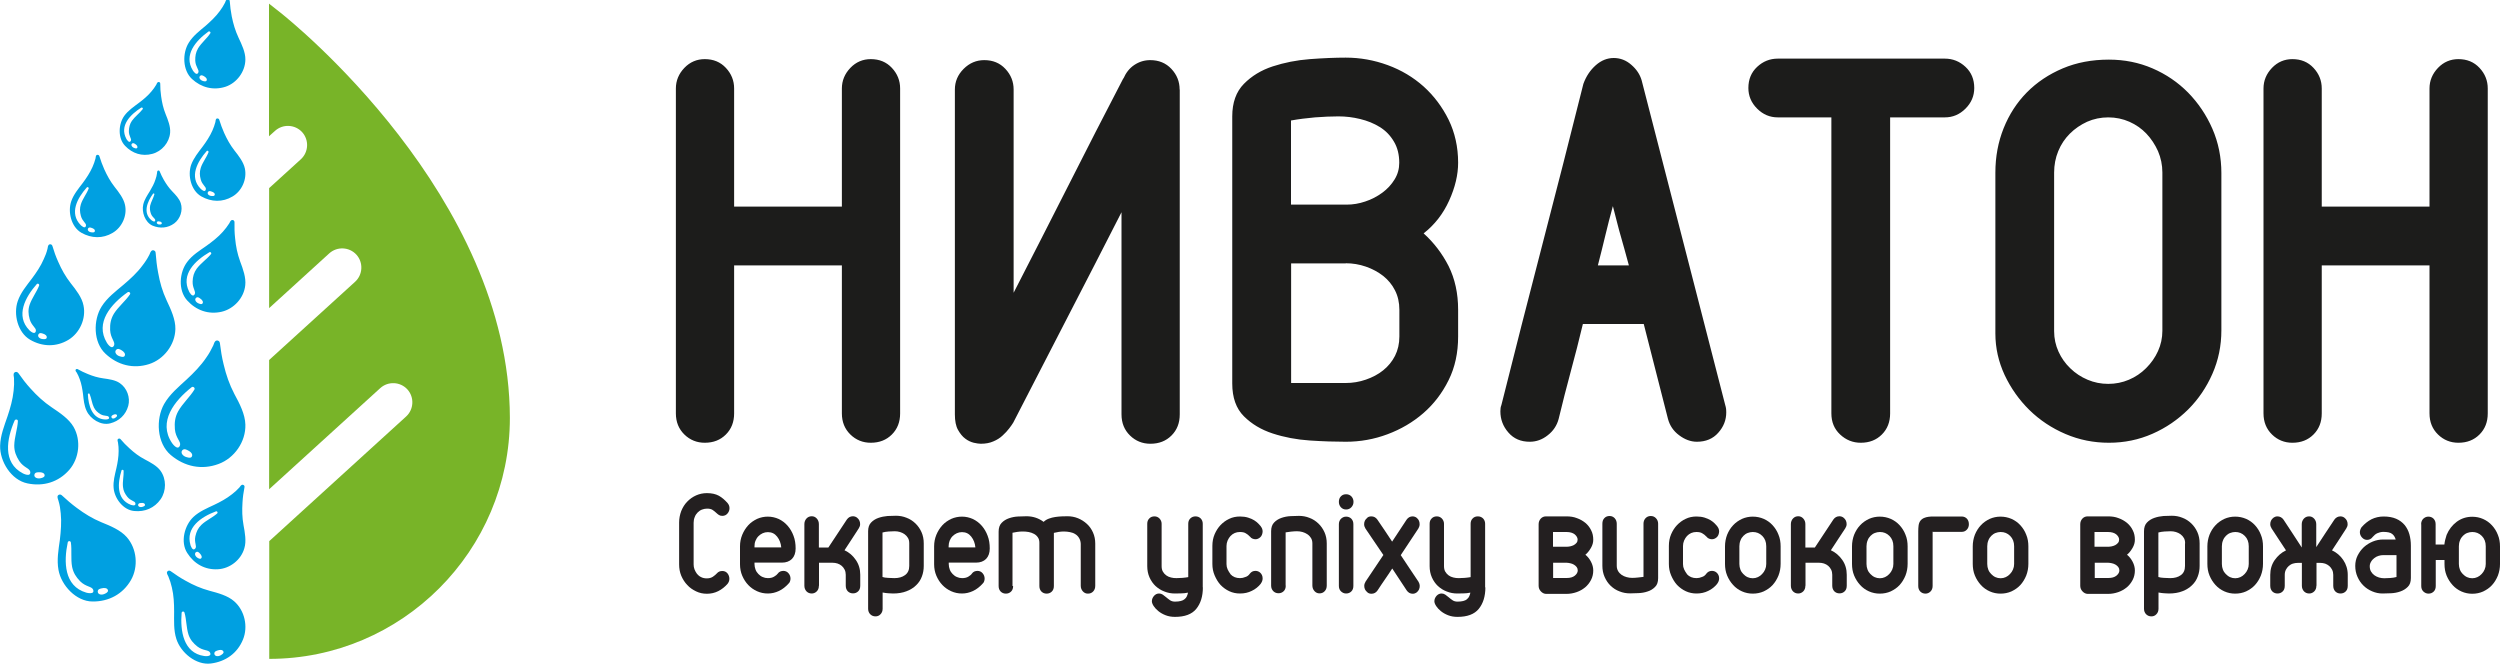 <?xml version="1.0" encoding="utf-8"?>
<!-- Generator: Adobe Illustrator 27.0.0, SVG Export Plug-In . SVG Version: 6.00 Build 0)  -->
<svg version="1.1" id="Layer_1" xmlns="http://www.w3.org/2000/svg" xmlns:xlink="http://www.w3.org/1999/xlink" x="0px" y="0px"
	 viewBox="0 0 200 53.15" style="enable-background:new 0 0 200 53.15;" xml:space="preserve">
<style type="text/css">
	.st0{fill:#00A0E1;}
	.st1{fill:#78B428;}
	.st2{fill:#1C1C1B;}
	.st3{fill:#231F20;}
</style>
<path class="st0" d="M19.63,4.77c0.01-0.59-0.29-1.21-0.55-1.76c-0.26-0.56-0.42-1.1-0.54-1.7c-0.08-0.4-0.13-0.81-0.16-1.22
	c0-0.09-0.09-0.16-0.18-0.15c-0.13,0.02-0.16,0.18-0.2,0.28c-0.12,0.24-0.26,0.45-0.42,0.67c-0.32,0.44-0.74,0.83-1.15,1.19
	c-0.48,0.4-1,0.8-1.33,1.34c-0.52,0.83-0.5,2.2,0.26,2.9c0.75,0.69,1.71,0.93,2.68,0.62C18.94,6.64,19.62,5.73,19.63,4.77
	L19.63,4.77z M15.99,6.09c0.11-0.13,0.25-0.04,0.35,0.02c0.11,0.06,0.27,0.21,0.18,0.35c-0.06,0.09-0.25,0.03-0.25,0.03
	C16.03,6.43,15.88,6.23,15.99,6.09L15.99,6.09z M16.82,2.67c-0.27,0.41-0.71,0.76-0.97,1.19c-0.19,0.32-0.24,0.63-0.23,1
	c0.03,0.51,0.33,0.72,0.25,0.93c-0.14,0.34-0.44-0.15-0.44-0.15c-0.77-1.24,0.24-2.39,1.25-3.12C16.77,2.47,16.89,2.58,16.82,2.67
	L16.82,2.67z M13.94,17.87c0.48-0.36,0.71-1.04,0.52-1.62c-0.11-0.35-0.42-0.67-0.68-0.94c-0.27-0.28-0.47-0.57-0.67-0.91
	c-0.13-0.22-0.24-0.46-0.34-0.7c-0.02-0.05-0.08-0.08-0.14-0.05c-0.07,0.04-0.06,0.14-0.07,0.21c-0.02,0.17-0.06,0.32-0.12,0.49
	c-0.1,0.33-0.28,0.65-0.45,0.94c-0.21,0.34-0.44,0.68-0.53,1.07c-0.14,0.6,0.14,1.42,0.74,1.69C12.8,18.3,13.42,18.25,13.94,17.87
	L13.94,17.87z M12.08,17.11c0.12,0.3,0.34,0.36,0.34,0.51c-0.02,0.23-0.3,0-0.3,0c-0.71-0.59-0.34-1.48,0.12-2.12
	c0.04-0.06,0.13-0.01,0.11,0.05c-0.08,0.3-0.27,0.6-0.34,0.91C11.97,16.7,12,16.89,12.08,17.11L12.08,17.11z M12.94,17.89
	c-0.02,0.07-0.14,0.07-0.14,0.07c-0.16,0.02-0.29-0.08-0.25-0.18c0.04-0.1,0.14-0.08,0.21-0.06C12.84,17.72,12.97,17.78,12.94,17.89
	L12.94,17.89z M13.61,10.61c0.04-0.48-0.17-1.01-0.36-1.48c-0.19-0.47-0.29-0.92-0.36-1.43c-0.05-0.33-0.07-0.67-0.07-1.01
	c0-0.08-0.06-0.14-0.14-0.13c-0.11,0.01-0.14,0.14-0.18,0.22c-0.11,0.19-0.24,0.36-0.38,0.53c-0.29,0.35-0.65,0.65-1.01,0.92
	c-0.41,0.31-0.86,0.61-1.17,1.04c-0.47,0.66-0.53,1.78,0.07,2.4c0.58,0.61,1.36,0.86,2.17,0.64C12.95,12.11,13.55,11.4,13.61,10.61
	L13.61,10.61z M10.55,11.5c0.1-0.1,0.21-0.02,0.29,0.04c0.09,0.05,0.21,0.19,0.13,0.3c-0.06,0.07-0.2,0.01-0.2,0.01
	C10.57,11.79,10.45,11.61,10.55,11.5L10.55,11.5z M11.41,8.74c-0.25,0.32-0.62,0.59-0.86,0.93c-0.17,0.25-0.23,0.51-0.24,0.81
	c-0.01,0.42,0.24,0.61,0.16,0.78c-0.13,0.27-0.36-0.15-0.36-0.15c-0.57-1.06,0.32-1.95,1.19-2.5C11.38,8.57,11.47,8.66,11.41,8.74
	L11.41,8.74z M10,16.39c-0.11-0.52-0.5-1.02-0.84-1.45c-0.34-0.44-0.59-0.89-0.82-1.4c-0.15-0.34-0.28-0.69-0.39-1.05
	c-0.02-0.08-0.11-0.12-0.19-0.1c-0.11,0.04-0.1,0.19-0.12,0.29c-0.06,0.23-0.14,0.45-0.24,0.68c-0.2,0.45-0.49,0.89-0.78,1.28
	C6.27,15.1,5.89,15.55,5.7,16.1c-0.29,0.84-0.01,2.05,0.81,2.52c0.81,0.46,1.71,0.48,2.5,0.01C9.76,18.19,10.19,17.25,10,16.39
	L10,16.39z M7.09,15.09c-0.16,0.42-0.48,0.81-0.62,1.25c-0.1,0.32-0.09,0.61,0,0.93c0.12,0.45,0.44,0.57,0.41,0.78
	c-0.06,0.33-0.42-0.04-0.42-0.04C5.52,17.06,6.19,15.84,6.94,15C7,14.92,7.13,15,7.09,15.09L7.09,15.09z M7.58,18.52
	c-0.04,0.1-0.21,0.07-0.21,0.07c-0.23,0-0.4-0.15-0.33-0.3c0.07-0.14,0.21-0.09,0.31-0.05C7.46,18.27,7.64,18.37,7.58,18.52
	L7.58,18.52z M5.66,22.66c-0.42-0.54-0.73-1.09-1-1.71c-0.19-0.41-0.34-0.84-0.47-1.28c-0.03-0.1-0.13-0.15-0.23-0.12
	C3.82,19.6,3.83,19.78,3.8,19.9c-0.07,0.29-0.17,0.56-0.3,0.83c-0.24,0.56-0.6,1.09-0.96,1.57c-0.42,0.56-0.89,1.11-1.12,1.79
	c-0.36,1.03-0.01,2.51,0.99,3.09c0.98,0.57,2.09,0.59,3.06,0.01c0.91-0.55,1.43-1.7,1.21-2.75C6.56,23.8,6.08,23.19,5.66,22.66
	L5.66,22.66z M3.13,22.85c-0.2,0.51-0.58,1-0.76,1.53c-0.13,0.39-0.11,0.74,0,1.14c0.15,0.55,0.54,0.7,0.5,0.95
	c-0.07,0.4-0.52-0.05-0.52-0.05c-1.14-1.16-0.32-2.66,0.59-3.69C3.02,22.64,3.17,22.73,3.13,22.85L3.13,22.85z M3.73,27.04
	c-0.04,0.12-0.26,0.09-0.26,0.09c-0.28,0-0.49-0.19-0.4-0.37c0.09-0.17,0.26-0.11,0.39-0.06C3.58,26.73,3.8,26.86,3.73,27.04
	L3.73,27.04z M1.16,29.8c-0.13,0.11-0.05,0.3-0.04,0.44c0.02,0.34,0.01,0.67-0.03,1.02c-0.07,0.69-0.27,1.4-0.49,2.05
	c-0.26,0.76-0.57,1.53-0.59,2.35c-0.03,1.25,0.88,2.74,2.18,3.01c1.28,0.27,2.49-0.1,3.35-1.08c0.8-0.92,0.96-2.36,0.35-3.43
	c-0.37-0.65-1.11-1.14-1.75-1.57c-0.65-0.44-1.18-0.93-1.7-1.51c-0.35-0.38-0.67-0.8-0.97-1.23C1.39,29.74,1.25,29.72,1.16,29.8
	L1.16,29.8z M2.75,37.99c0.04-0.22,0.25-0.21,0.4-0.21c0.16-0.01,0.44,0.05,0.42,0.27c-0.01,0.14-0.25,0.19-0.25,0.19
	C3.02,38.34,2.71,38.21,2.75,37.99L2.75,37.99z M1.43,33.69c-0.03,0.63-0.28,1.29-0.29,1.95c0,0.48,0.15,0.85,0.4,1.24
	c0.36,0.54,0.83,0.57,0.88,0.86c0.06,0.47-0.59,0.13-0.59,0.13c-1.65-0.86-1.29-2.78-0.66-4.23C1.24,33.51,1.44,33.55,1.43,33.69
	L1.43,33.69z M4.86,41.07c0.07,0.69,0.01,1.42-0.07,2.11c-0.11,0.79-0.26,1.61-0.11,2.42c0.22,1.23,1.41,2.52,2.73,2.52
	c1.3,0.01,2.42-0.59,3.07-1.72c0.6-1.06,0.48-2.5-0.34-3.43c-0.49-0.56-1.31-0.9-2.03-1.19c-0.72-0.3-1.34-0.68-1.97-1.15
	c-0.42-0.31-0.81-0.65-1.2-1.01c-0.08-0.08-0.22-0.08-0.3,0.01c-0.1,0.13,0.01,0.3,0.04,0.44C4.78,40.4,4.83,40.72,4.86,41.07
	L4.86,41.07z M7.82,47.34c-0.01-0.22,0.2-0.25,0.35-0.28c0.15-0.04,0.44-0.04,0.47,0.18c0.02,0.14-0.21,0.24-0.21,0.24
	C8.15,47.64,7.83,47.57,7.82,47.34L7.82,47.34z M5.42,43.39c0.03-0.14,0.23-0.13,0.25,0.01c0.09,0.62-0.02,1.32,0.1,1.96
	c0.1,0.47,0.31,0.8,0.64,1.14c0.46,0.46,0.93,0.4,1.04,0.67c0.16,0.44-0.55,0.24-0.55,0.24C5.12,46.89,5.09,44.94,5.42,43.39
	L5.42,43.39z M10.73,40.88c0.86,0.09,1.63-0.24,2.12-0.94c0.46-0.66,0.47-1.62-0.01-2.28c-0.29-0.4-0.81-0.67-1.26-0.91
	c-0.46-0.24-0.84-0.53-1.22-0.88c-0.26-0.23-0.5-0.48-0.72-0.74c-0.05-0.06-0.14-0.06-0.2-0.01c-0.08,0.08-0.01,0.2,0,0.29
	c0.04,0.22,0.05,0.44,0.05,0.67c0,0.46-0.08,0.94-0.18,1.38c-0.12,0.52-0.27,1.05-0.22,1.58C9.16,39.88,9.86,40.8,10.73,40.88
	L10.73,40.88z M11.05,40.4c0.01-0.15,0.15-0.16,0.25-0.16c0.1-0.02,0.29,0,0.3,0.15c0.01,0.09-0.15,0.14-0.15,0.14
	C11.25,40.61,11.05,40.55,11.05,40.4L11.05,40.4z M10.45,40.38c-1.15-0.45-1.04-1.74-0.73-2.74c0.03-0.09,0.16-0.07,0.17,0.02
	c0.02,0.41-0.1,0.87-0.05,1.3c0.03,0.31,0.16,0.55,0.35,0.79c0.27,0.33,0.59,0.32,0.64,0.5C10.9,40.56,10.45,40.38,10.45,40.38
	L10.45,40.38z M13.38,45.73c-0.08,0.13,0.04,0.27,0.09,0.39c0.12,0.29,0.21,0.57,0.28,0.88c0.15,0.62,0.18,1.29,0.18,1.92
	c0,0.73-0.05,1.49,0.18,2.2c0.35,1.09,1.57,2.11,2.76,1.96c1.18-0.15,2.12-0.82,2.57-1.92c0.42-1.03,0.14-2.32-0.71-3.06
	c-0.51-0.45-1.29-0.66-1.97-0.84c-0.69-0.19-1.29-0.45-1.91-0.8c-0.42-0.23-0.81-0.49-1.2-0.77C13.56,45.62,13.44,45.64,13.38,45.73
	L13.38,45.73z M17.15,52.32c-0.03-0.2,0.15-0.25,0.28-0.29c0.13-0.05,0.39-0.08,0.45,0.11c0.04,0.13-0.16,0.24-0.16,0.24
	C17.49,52.55,17.19,52.53,17.15,52.32L17.15,52.32z M14.53,49.03c0.01-0.13,0.19-0.15,0.23-0.02c0.16,0.55,0.14,1.2,0.32,1.76
	c0.14,0.41,0.38,0.69,0.71,0.95c0.47,0.36,0.89,0.25,1.01,0.48c0.19,0.38-0.47,0.28-0.47,0.28C14.67,52.24,14.41,50.47,14.53,49.03
	L14.53,49.03z M19.48,42c-0.11-0.61-0.12-1.18-0.08-1.8c0.02-0.41,0.08-0.82,0.16-1.23c0.02-0.09-0.04-0.18-0.14-0.19
	c-0.13-0.01-0.2,0.13-0.27,0.22c-0.18,0.2-0.37,0.37-0.59,0.54c-0.43,0.34-0.94,0.62-1.43,0.85c-0.57,0.27-1.18,0.52-1.65,0.96
	c-0.72,0.67-1.07,2.01-0.5,2.89c0.55,0.87,1.42,1.36,2.45,1.3c0.96-0.05,1.86-0.75,2.12-1.69C19.72,43.29,19.59,42.6,19.48,42
	L19.48,42z M15.67,44.18c0.14-0.1,0.25,0.02,0.33,0.11c0.09,0.09,0.21,0.28,0.08,0.39c-0.09,0.07-0.25-0.04-0.25-0.04
	C15.62,44.53,15.53,44.29,15.67,44.18L15.67,44.18z M17.37,41.08c-0.37,0.33-0.89,0.55-1.26,0.91c-0.27,0.26-0.4,0.55-0.48,0.91
	c-0.11,0.5,0.14,0.79,0,0.97c-0.23,0.29-0.39-0.26-0.39-0.26c-0.42-1.41,0.86-2.26,2.03-2.7C17.37,40.87,17.46,41,17.37,41.08
	L17.37,41.08z M9.57,30.64c-0.35-0.24-0.86-0.31-1.3-0.37c-0.44-0.06-0.84-0.18-1.25-0.35c-0.28-0.11-0.54-0.24-0.81-0.39
	c-0.06-0.03-0.13-0.01-0.16,0.05c-0.04,0.09,0.05,0.17,0.09,0.23c0.1,0.17,0.17,0.34,0.24,0.53c0.14,0.37,0.21,0.79,0.26,1.18
	c0.05,0.46,0.09,0.93,0.29,1.35c0.3,0.65,1.14,1.19,1.88,1c0.72-0.18,1.25-0.68,1.45-1.4C10.44,31.81,10.16,31.03,9.57,30.64
	L9.57,30.64z M8.43,33.56c-1.06-0.03-1.36-1.11-1.4-2.01c0-0.08,0.11-0.11,0.14-0.03c0.14,0.33,0.18,0.74,0.34,1.07
	c0.12,0.24,0.29,0.4,0.52,0.54c0.32,0.19,0.57,0.08,0.67,0.22C8.85,33.57,8.43,33.56,8.43,33.56L8.43,33.56z M9.36,33.22
	c0.03,0.08-0.08,0.16-0.08,0.16c-0.13,0.13-0.32,0.14-0.36,0.01c-0.04-0.12,0.07-0.17,0.15-0.21C9.15,33.14,9.31,33.1,9.36,33.22
	L9.36,33.22z M8.13,24.52c-0.68,1.08-0.68,2.86,0.31,3.78c0.97,0.91,2.22,1.23,3.48,0.83c1.19-0.38,2.08-1.55,2.11-2.8
	c0.02-0.76-0.36-1.58-0.7-2.3c-0.34-0.73-0.54-1.43-0.68-2.22c-0.1-0.52-0.16-1.05-0.2-1.59c0-0.12-0.11-0.21-0.23-0.2
	c-0.17,0.03-0.21,0.23-0.27,0.36c-0.16,0.31-0.34,0.59-0.56,0.87c-0.42,0.57-0.97,1.07-1.51,1.53C9.25,23.31,8.57,23.82,8.13,24.52
	L8.13,24.52z M9.28,28c0.15-0.17,0.32-0.05,0.46,0.03c0.14,0.08,0.35,0.28,0.22,0.46c-0.08,0.12-0.32,0.03-0.32,0.03
	C9.32,28.46,9.13,28.18,9.28,28L9.28,28z M10.21,23.38c0.12-0.08,0.27,0.06,0.18,0.18c-0.36,0.53-0.93,0.98-1.28,1.54
	c-0.25,0.42-0.32,0.82-0.3,1.3c0.03,0.66,0.42,0.94,0.32,1.22c-0.19,0.44-0.58-0.2-0.58-0.2C7.57,25.8,8.9,24.31,10.21,23.38
	L10.21,23.38z M19.63,33.97c-0.02-0.83-0.47-1.7-0.88-2.45c-0.4-0.77-0.66-1.52-0.86-2.37c-0.14-0.56-0.23-1.13-0.3-1.71
	c-0.01-0.13-0.13-0.22-0.26-0.2c-0.18,0.04-0.21,0.26-0.27,0.4c-0.16,0.34-0.34,0.66-0.56,0.97c-0.43,0.64-1,1.22-1.56,1.74
	c-0.65,0.6-1.36,1.18-1.81,1.97c-0.68,1.21-0.59,3.13,0.53,4.08c1.1,0.93,2.47,1.22,3.82,0.72C18.76,36.65,19.67,35.33,19.63,33.97
	L19.63,33.97z M14.57,36.04c0.15-0.19,0.35-0.07,0.5,0.01c0.16,0.08,0.4,0.28,0.27,0.49c-0.08,0.14-0.34,0.05-0.34,0.05
	C14.65,36.53,14.42,36.24,14.57,36.04L14.57,36.04z M15.55,31.17c-0.36,0.59-0.95,1.11-1.3,1.74c-0.25,0.46-0.3,0.9-0.26,1.42
	c0.06,0.72,0.51,1,0.41,1.3c-0.18,0.49-0.64-0.19-0.64-0.19c-1.15-1.71,0.21-3.39,1.58-4.47C15.46,30.89,15.63,31.04,15.55,31.17
	L15.55,31.17z M19.59,13.48c-0.11-0.52-0.5-1.02-0.84-1.45c-0.34-0.44-0.59-0.89-0.82-1.4c-0.15-0.34-0.28-0.69-0.39-1.05
	c-0.02-0.08-0.11-0.12-0.19-0.1c-0.11,0.04-0.1,0.19-0.12,0.29c-0.06,0.23-0.14,0.45-0.24,0.68c-0.2,0.45-0.49,0.89-0.78,1.28
	c-0.34,0.45-0.72,0.91-0.92,1.46c-0.29,0.84-0.01,2.05,0.81,2.52c0.81,0.46,1.71,0.48,2.5,0.01C19.35,15.28,19.77,14.34,19.59,13.48
	L19.59,13.48z M16.68,12.18c-0.16,0.42-0.48,0.81-0.62,1.25c-0.1,0.32-0.09,0.61,0,0.93c0.12,0.45,0.44,0.57,0.41,0.78
	c-0.06,0.33-0.42-0.04-0.42-0.04c-0.93-0.95-0.26-2.17,0.48-3.01C16.59,12.01,16.71,12.09,16.68,12.18L16.68,12.18z M17.17,15.61
	c-0.04,0.1-0.21,0.07-0.21,0.07c-0.23,0-0.4-0.15-0.33-0.3c0.07-0.14,0.21-0.09,0.31-0.05C17.05,15.36,17.23,15.46,17.17,15.61
	L17.17,15.61z M19.62,22.82c0.07-0.61-0.18-1.3-0.41-1.91c-0.22-0.61-0.34-1.19-0.4-1.84c-0.05-0.43-0.06-0.86-0.05-1.3
	c0-0.1-0.08-0.18-0.18-0.17c-0.14,0.01-0.18,0.17-0.24,0.27c-0.15,0.24-0.32,0.45-0.51,0.67c-0.38,0.43-0.86,0.8-1.32,1.13
	c-0.54,0.38-1.13,0.74-1.53,1.28c-0.63,0.82-0.75,2.26-0.01,3.08c0.72,0.8,1.71,1.15,2.76,0.91C18.71,24.71,19.52,23.83,19.62,22.82
	L19.62,22.82z M15.67,23.84c0.13-0.13,0.27-0.02,0.37,0.06c0.11,0.07,0.27,0.25,0.15,0.39c-0.07,0.09-0.26,0-0.26,0
	C15.68,24.21,15.54,23.98,15.67,23.84L15.67,23.84z M16.88,20.33c-0.33,0.4-0.82,0.73-1.14,1.16c-0.23,0.32-0.32,0.64-0.33,1.03
	c-0.02,0.54,0.28,0.79,0.17,1.01c-0.18,0.34-0.45-0.2-0.45-0.2c-0.69-1.38,0.49-2.49,1.62-3.15C16.84,20.12,16.95,20.24,16.88,20.33
	L16.88,20.33z"/>
<path class="st1" d="M22.47,1.04l-0.95-0.75V10.9l0.48-0.43c0.63-0.57,1.6-0.52,2.17,0.1c0.57,0.63,0.52,1.6-0.1,2.17l-2.54,2.31
	v9.6l4.81-4.38c0.63-0.57,1.6-0.52,2.17,0.1c0.57,0.63,0.52,1.6-0.1,2.17l-6.88,6.26v10.34l8.89-8.09c0.63-0.57,1.6-0.52,2.17,0.1
	c0.57,0.63,0.52,1.6-0.1,2.17l-10.95,9.97v9.42c10.61,0,19.25-8.65,19.25-19.28C40.76,15.68,23.21,1.63,22.47,1.04L22.47,1.04z"/>
<path class="st2" d="M54.07,33.07c0,0.69,0.23,1.25,0.68,1.69c0.45,0.44,1,0.66,1.63,0.66c0.69,0,1.25-0.22,1.69-0.66
	c0.44-0.44,0.66-1,0.66-1.69V21.23h8.62v11.84c0,0.69,0.23,1.25,0.68,1.69c0.45,0.44,1,0.66,1.63,0.66c0.69,0,1.25-0.22,1.69-0.66
	c0.44-0.44,0.66-1,0.66-1.69V7.08c0-0.63-0.22-1.18-0.66-1.65c-0.44-0.47-1-0.7-1.69-0.7c-0.63,0-1.18,0.23-1.63,0.7
	c-0.45,0.47-0.68,1.02-0.68,1.65v9.45h-8.62V7.08c0-0.63-0.22-1.18-0.66-1.65c-0.44-0.47-1-0.7-1.69-0.7c-0.63,0-1.18,0.23-1.63,0.7
	c-0.45,0.47-0.68,1.02-0.68,1.65V33.07L54.07,33.07z M94.37,7.16c0-0.63-0.22-1.18-0.66-1.65c-0.44-0.47-1.01-0.7-1.69-0.7
	c-0.47,0-0.89,0.13-1.28,0.39c-0.39,0.26-0.67,0.63-0.87,1.09V6.26c-1.49,2.86-2.95,5.71-4.39,8.56c-1.44,2.85-2.91,5.71-4.39,8.6
	V7.16c0-0.63-0.22-1.18-0.66-1.65c-0.44-0.47-1-0.7-1.69-0.7c-0.63,0-1.18,0.23-1.65,0.7c-0.47,0.47-0.7,1.02-0.7,1.65v25.99
	c0,0.52,0.08,0.94,0.25,1.24c0.17,0.3,0.36,0.54,0.58,0.7c0.22,0.17,0.45,0.27,0.68,0.33c0.23,0.05,0.42,0.08,0.56,0.08
	c0.38,0,0.72-0.06,1.01-0.19c0.29-0.12,0.54-0.28,0.74-0.47c0.21-0.19,0.38-0.38,0.52-0.56c0.14-0.18,0.25-0.34,0.33-0.47
	c1.49-2.89,2.94-5.7,4.35-8.44c1.42-2.74,2.85-5.53,4.31-8.39v16.17c0,0.69,0.23,1.25,0.68,1.69c0.45,0.44,1,0.66,1.63,0.66
	c0.69,0,1.25-0.22,1.69-0.66c0.44-0.44,0.66-1,0.66-1.69V7.16L94.37,7.16z M115.89,9.58c-0.51-1.03-1.18-1.92-2-2.66
	c-0.83-0.74-1.78-1.31-2.87-1.71c-1.09-0.4-2.21-0.6-3.36-0.6c-0.85,0-1.81,0.04-2.87,0.12c-1.06,0.08-2.05,0.28-2.97,0.58
	c-0.92,0.3-1.69,0.77-2.31,1.4c-0.62,0.63-0.93,1.5-0.93,2.6v21.37c0,1.13,0.31,2,0.93,2.62c0.62,0.62,1.39,1.08,2.31,1.38
	c0.92,0.3,1.91,0.49,2.97,0.56c1.06,0.07,2.01,0.1,2.87,0.1c1.16,0,2.27-0.2,3.34-0.6c1.07-0.4,2.03-0.96,2.87-1.69
	c0.84-0.73,1.51-1.61,2.02-2.64c0.51-1.03,0.76-2.19,0.76-3.49v-2.14c0-1.32-0.26-2.48-0.76-3.49c-0.51-1-1.18-1.88-2-2.62
	c0.88-0.69,1.56-1.56,2.04-2.62c0.48-1.06,0.72-2.07,0.72-3.03C116.65,11.76,116.39,10.61,115.89,9.58L115.89,9.58z M107.66,21.06
	c0.55,0,1.09,0.09,1.61,0.27c0.52,0.18,0.98,0.43,1.38,0.74c0.4,0.32,0.72,0.7,0.95,1.16c0.23,0.45,0.35,0.97,0.35,1.55v2.14
	c0,0.58-0.12,1.09-0.35,1.55c-0.23,0.45-0.55,0.84-0.95,1.16c-0.4,0.32-0.86,0.56-1.38,0.74c-0.52,0.18-1.06,0.27-1.61,0.27h-4.37
	v-9.57H107.66L107.66,21.06z M103.28,16.36V9.64c0.6-0.11,1.24-0.19,1.92-0.25c0.67-0.05,1.3-0.08,1.88-0.08
	c0.58,0,1.16,0.07,1.73,0.21c0.58,0.14,1.1,0.35,1.57,0.64c0.47,0.29,0.84,0.67,1.13,1.16c0.29,0.48,0.43,1.05,0.43,1.71
	c0,0.47-0.12,0.91-0.37,1.32s-0.58,0.77-0.99,1.07c-0.41,0.3-0.87,0.54-1.36,0.7c-0.5,0.17-0.99,0.25-1.49,0.25H103.28L103.28,16.36
	z M131.33,6.42c-0.14-0.47-0.41-0.88-0.83-1.24c-0.41-0.36-0.88-0.54-1.4-0.54s-1,0.19-1.44,0.58c-0.44,0.39-0.77,0.88-0.99,1.49
	c-1.07,4.29-2.17,8.57-3.28,12.85c-1.11,4.28-2.21,8.56-3.28,12.85c-0.06,0.14-0.08,0.3-0.08,0.5c0,0.63,0.21,1.2,0.64,1.69
	c0.43,0.5,1,0.74,1.71,0.74c0.52,0,1-0.17,1.44-0.52c0.44-0.34,0.73-0.78,0.87-1.3c0.3-1.26,0.63-2.53,0.97-3.8
	c0.34-1.26,0.67-2.53,0.97-3.8h4.87c0.33,1.29,0.65,2.56,0.97,3.8c0.32,1.24,0.64,2.5,0.97,3.8c0.14,0.52,0.43,0.96,0.89,1.3
	c0.45,0.34,0.93,0.52,1.42,0.52c0.71,0,1.29-0.24,1.71-0.72c0.43-0.48,0.64-1.02,0.64-1.63c0-0.14-0.01-0.25-0.02-0.33
	c-0.01-0.08-0.04-0.17-0.06-0.25L131.33,6.42L131.33,6.42z M127.83,21.23c0.22-0.85,0.42-1.66,0.6-2.41
	c0.18-0.76,0.38-1.53,0.6-2.33c0.14,0.52,0.26,0.98,0.35,1.36c0.1,0.39,0.19,0.74,0.29,1.07c0.1,0.33,0.19,0.67,0.29,1.03
	c0.1,0.36,0.21,0.78,0.35,1.28H127.83L127.83,21.23z M155.59,9.39c0.63,0,1.18-0.23,1.65-0.7c0.47-0.47,0.7-1.02,0.7-1.65
	c0-0.69-0.23-1.25-0.7-1.69c-0.47-0.44-1.02-0.66-1.65-0.66h-13.37c-0.63,0-1.18,0.22-1.65,0.66c-0.47,0.44-0.7,1-0.7,1.69
	c0,0.63,0.23,1.18,0.7,1.65c0.47,0.47,1.02,0.7,1.65,0.7h4.29v23.68c0,0.69,0.23,1.25,0.7,1.69c0.47,0.44,1.02,0.66,1.65,0.66
	c0.69,0,1.25-0.22,1.69-0.66c0.44-0.44,0.66-1,0.66-1.69V9.39H155.59L155.59,9.39z M159.63,26.68c0,1.16,0.25,2.26,0.74,3.32
	c0.5,1.06,1.16,1.99,1.98,2.8c0.83,0.81,1.79,1.45,2.89,1.92c1.1,0.47,2.25,0.7,3.47,0.7c1.24,0,2.4-0.24,3.49-0.72
	c1.09-0.48,2.03-1.13,2.85-1.94c0.81-0.81,1.46-1.76,1.94-2.85c0.48-1.09,0.72-2.25,0.72-3.49V13.85c0-1.26-0.24-2.45-0.72-3.55
	c-0.48-1.1-1.13-2.06-1.94-2.89c-0.81-0.82-1.76-1.47-2.85-1.94c-1.09-0.47-2.25-0.7-3.49-0.7c-1.35,0-2.58,0.23-3.69,0.7
	c-1.11,0.47-2.07,1.11-2.87,1.92c-0.8,0.81-1.42,1.77-1.86,2.87c-0.44,1.1-0.66,2.28-0.66,3.55V26.68L159.63,26.68z M164.33,13.8
	c0-0.6,0.11-1.18,0.33-1.71c0.22-0.54,0.53-1,0.93-1.4c0.4-0.4,0.86-0.71,1.38-0.95c0.52-0.23,1.09-0.35,1.69-0.35
	c0.6,0,1.17,0.12,1.69,0.35c0.52,0.23,0.98,0.55,1.36,0.95c0.38,0.4,0.69,0.87,0.93,1.4c0.23,0.54,0.35,1.11,0.35,1.71v12.66
	c0,0.58-0.12,1.12-0.35,1.63c-0.23,0.51-0.55,0.96-0.95,1.36c-0.4,0.4-0.86,0.71-1.38,0.93c-0.52,0.22-1.07,0.33-1.65,0.33
	s-1.13-0.11-1.65-0.33c-0.52-0.22-0.98-0.52-1.38-0.91c-0.4-0.38-0.72-0.83-0.95-1.34c-0.23-0.51-0.35-1.05-0.35-1.63V13.8
	L164.33,13.8z M181.08,33.07c0,0.69,0.23,1.25,0.68,1.69c0.45,0.44,1,0.66,1.63,0.66c0.69,0,1.25-0.22,1.69-0.66
	c0.44-0.44,0.66-1,0.66-1.69V21.23h8.62v11.84c0,0.69,0.23,1.25,0.68,1.69c0.45,0.44,1,0.66,1.63,0.66c0.69,0,1.25-0.22,1.69-0.66
	c0.44-0.44,0.66-1,0.66-1.69V7.08c0-0.63-0.22-1.18-0.66-1.65c-0.44-0.47-1-0.7-1.69-0.7c-0.63,0-1.18,0.23-1.63,0.7
	c-0.45,0.47-0.68,1.02-0.68,1.65v9.45h-8.62V7.08c0-0.63-0.22-1.18-0.66-1.65c-0.44-0.47-1-0.7-1.69-0.7c-0.63,0-1.18,0.23-1.63,0.7
	c-0.45,0.47-0.68,1.02-0.68,1.65V33.07L181.08,33.07z"/>
<g>
	<g>
		<path class="st3" d="M57.35,45.87c0.11-0.13,0.25-0.19,0.43-0.19c0.18,0,0.31,0.06,0.42,0.19c0.1,0.13,0.15,0.27,0.15,0.44
			c0,0.14-0.05,0.27-0.14,0.39c-0.22,0.25-0.47,0.45-0.75,0.59c-0.28,0.14-0.58,0.21-0.91,0.21c-0.31,0-0.59-0.06-0.86-0.19
			s-0.51-0.29-0.71-0.51c-0.2-0.21-0.36-0.46-0.48-0.74c-0.12-0.29-0.17-0.59-0.17-0.91V41.8c0-0.32,0.06-0.63,0.17-0.92
			c0.12-0.29,0.27-0.54,0.48-0.75c0.2-0.21,0.44-0.38,0.71-0.5c0.27-0.12,0.56-0.18,0.86-0.18c0.39,0,0.7,0.07,0.96,0.21
			c0.25,0.14,0.48,0.34,0.7,0.59c0.1,0.12,0.15,0.26,0.15,0.4c0,0.16-0.05,0.3-0.16,0.43c-0.11,0.13-0.25,0.19-0.42,0.19
			c-0.12,0-0.21-0.03-0.28-0.08c-0.07-0.05-0.15-0.11-0.22-0.18c-0.08-0.08-0.18-0.15-0.28-0.22c-0.11-0.07-0.25-0.1-0.44-0.1
			c-0.14,0-0.28,0.03-0.41,0.08c-0.13,0.05-0.24,0.13-0.34,0.23c-0.1,0.1-0.18,0.22-0.23,0.36c-0.06,0.14-0.09,0.29-0.09,0.46v3.34
			c0,0.13,0.02,0.26,0.07,0.39c0.05,0.13,0.12,0.25,0.2,0.36c0.09,0.11,0.2,0.2,0.33,0.26c0.13,0.07,0.29,0.1,0.46,0.1
			c0.18,0,0.34-0.04,0.48-0.13C57.17,46.04,57.27,45.96,57.35,45.87z"/>
		<path class="st3" d="M62.22,45.89c0.05-0.08,0.12-0.13,0.2-0.17c0.08-0.03,0.16-0.05,0.24-0.05c0.17,0,0.31,0.06,0.42,0.19
			c0.11,0.13,0.16,0.27,0.16,0.43c0,0.06-0.01,0.12-0.03,0.19c-0.02,0.07-0.05,0.14-0.11,0.19c-0.24,0.27-0.51,0.48-0.79,0.61
			c-0.28,0.13-0.57,0.2-0.88,0.2c-0.31,0-0.59-0.06-0.86-0.18c-0.27-0.12-0.51-0.29-0.71-0.5c-0.2-0.21-0.36-0.46-0.48-0.74
			c-0.12-0.28-0.18-0.59-0.18-0.92V43.7c0-0.32,0.06-0.63,0.18-0.92c0.12-0.29,0.28-0.54,0.48-0.76c0.2-0.22,0.44-0.38,0.71-0.51
			c0.27-0.12,0.56-0.18,0.86-0.18c0.31,0,0.6,0.07,0.87,0.19c0.27,0.13,0.51,0.31,0.71,0.54c0.2,0.23,0.36,0.5,0.47,0.8
			c0.12,0.31,0.17,0.65,0.17,1.02c0,0.35-0.1,0.63-0.29,0.83c-0.2,0.2-0.47,0.3-0.81,0.3h-2.19v0.12c0,0.15,0.03,0.3,0.08,0.43
			c0.05,0.14,0.13,0.26,0.23,0.36c0.1,0.1,0.21,0.19,0.34,0.24c0.13,0.06,0.27,0.09,0.42,0.09c0.2,0,0.37-0.04,0.5-0.12
			C62.07,46.05,62.16,45.97,62.22,45.89z M60.37,43.79h2.13c-0.03-0.33-0.14-0.62-0.33-0.86c-0.19-0.24-0.43-0.36-0.74-0.36
			c-0.15,0-0.29,0.03-0.42,0.09c-0.13,0.06-0.24,0.14-0.34,0.24c-0.1,0.1-0.17,0.22-0.23,0.36s-0.08,0.28-0.08,0.44V43.79z"/>
		<path class="st3" d="M65.51,46.86c0,0.19-0.06,0.34-0.17,0.45c-0.11,0.11-0.25,0.17-0.4,0.17c-0.17,0-0.31-0.06-0.42-0.17
			c-0.11-0.12-0.17-0.27-0.17-0.45v-4.93c0-0.18,0.06-0.33,0.17-0.45c0.11-0.12,0.25-0.18,0.42-0.18c0.16,0,0.29,0.06,0.4,0.18
			c0.11,0.12,0.17,0.27,0.17,0.45v1.87h0.76c0.24-0.37,0.49-0.75,0.74-1.12c0.25-0.37,0.49-0.74,0.74-1.12
			c0.12-0.17,0.28-0.26,0.49-0.26c0.05,0,0.11,0.01,0.17,0.03c0.06,0.02,0.11,0.05,0.16,0.09c0.16,0.13,0.24,0.3,0.24,0.51
			c0,0.12-0.04,0.23-0.11,0.34c-0.2,0.31-0.39,0.6-0.57,0.88c-0.18,0.27-0.37,0.57-0.57,0.87c0.37,0.17,0.67,0.43,0.9,0.77
			c0.24,0.34,0.36,0.74,0.36,1.19v0.87c0,0.19-0.05,0.34-0.16,0.45c-0.11,0.11-0.25,0.17-0.42,0.17c-0.17,0-0.31-0.06-0.42-0.17
			c-0.11-0.12-0.16-0.27-0.16-0.45v-0.87c0-0.15-0.03-0.29-0.09-0.41c-0.06-0.12-0.14-0.22-0.23-0.3c-0.1-0.08-0.21-0.15-0.34-0.19
			c-0.13-0.04-0.26-0.06-0.39-0.06h-1.09V46.86z"/>
		<path class="st3" d="M73.9,45.28c0,0.29-0.05,0.58-0.15,0.84c-0.1,0.27-0.25,0.5-0.46,0.7c-0.2,0.2-0.46,0.36-0.77,0.48
			c-0.31,0.12-0.67,0.18-1.08,0.18c-0.12,0-0.25-0.01-0.39-0.02c-0.14-0.01-0.29-0.03-0.44-0.06v1.3c0,0.18-0.06,0.33-0.17,0.44
			c-0.11,0.12-0.25,0.17-0.4,0.17c-0.17,0-0.31-0.06-0.42-0.17c-0.11-0.11-0.17-0.26-0.17-0.44v-6.2c0-0.3,0.08-0.54,0.24-0.7
			c0.16-0.17,0.36-0.29,0.59-0.37c0.23-0.08,0.48-0.13,0.73-0.15c0.25-0.01,0.48-0.02,0.67-0.02c0.29,0,0.57,0.05,0.84,0.16
			c0.27,0.1,0.5,0.25,0.71,0.45c0.2,0.19,0.37,0.43,0.49,0.7c0.12,0.27,0.18,0.57,0.18,0.9V45.28z M72.74,43.47
			c0-0.17-0.03-0.31-0.1-0.43c-0.07-0.12-0.16-0.22-0.27-0.3c-0.11-0.08-0.24-0.14-0.37-0.18c-0.14-0.04-0.27-0.06-0.42-0.06
			c-0.15,0-0.31,0.01-0.49,0.02c-0.18,0.01-0.34,0.04-0.49,0.08v3.56c0.11,0.04,0.26,0.06,0.45,0.07c0.19,0.01,0.36,0.02,0.5,0.02
			c0.35,0,0.63-0.08,0.85-0.24c0.22-0.16,0.34-0.4,0.34-0.73V43.47z"/>
		<path class="st3" d="M77.75,45.89c0.05-0.08,0.12-0.13,0.2-0.17c0.08-0.03,0.16-0.05,0.24-0.05c0.17,0,0.31,0.06,0.42,0.19
			c0.11,0.13,0.16,0.27,0.16,0.43c0,0.06-0.01,0.12-0.03,0.19c-0.02,0.07-0.05,0.14-0.11,0.19c-0.24,0.27-0.51,0.48-0.79,0.61
			c-0.28,0.13-0.57,0.2-0.88,0.2c-0.31,0-0.59-0.06-0.86-0.18c-0.27-0.12-0.51-0.29-0.71-0.5c-0.2-0.21-0.36-0.46-0.48-0.74
			c-0.12-0.28-0.18-0.59-0.18-0.92V43.7c0-0.32,0.06-0.63,0.18-0.92c0.12-0.29,0.28-0.54,0.48-0.76c0.2-0.22,0.44-0.38,0.71-0.51
			c0.27-0.12,0.56-0.18,0.86-0.18c0.31,0,0.6,0.07,0.87,0.19c0.27,0.13,0.51,0.31,0.71,0.54c0.2,0.23,0.36,0.5,0.47,0.8
			c0.12,0.31,0.17,0.65,0.17,1.02c0,0.35-0.1,0.63-0.29,0.83c-0.2,0.2-0.47,0.3-0.81,0.3H75.9v0.12c0,0.15,0.03,0.3,0.08,0.43
			c0.05,0.14,0.13,0.26,0.23,0.36c0.1,0.1,0.21,0.19,0.34,0.24c0.13,0.06,0.27,0.09,0.42,0.09c0.2,0,0.37-0.04,0.5-0.12
			C77.6,46.05,77.7,45.97,77.75,45.89z M75.9,43.79h2.13c-0.03-0.33-0.14-0.62-0.33-0.86s-0.43-0.36-0.74-0.36
			c-0.15,0-0.29,0.03-0.42,0.09c-0.13,0.06-0.24,0.14-0.34,0.24c-0.1,0.1-0.17,0.22-0.23,0.36c-0.05,0.14-0.08,0.28-0.08,0.44V43.79
			z"/>
		<path class="st3" d="M81.05,46.88c0,0.18-0.05,0.33-0.16,0.44c-0.11,0.11-0.25,0.17-0.42,0.17c-0.17,0-0.31-0.06-0.42-0.17
			c-0.11-0.12-0.16-0.26-0.16-0.44v-4.35c0-0.3,0.08-0.54,0.24-0.7c0.16-0.17,0.36-0.29,0.59-0.37c0.23-0.08,0.48-0.13,0.73-0.14
			c0.25-0.01,0.48-0.02,0.67-0.02c0.51,0,0.97,0.15,1.37,0.45c0.12-0.12,0.26-0.2,0.42-0.26c0.17-0.06,0.34-0.11,0.51-0.13
			c0.18-0.03,0.35-0.04,0.52-0.05c0.17,0,0.32-0.01,0.46-0.01c0.29,0,0.57,0.05,0.84,0.16c0.27,0.11,0.5,0.26,0.71,0.45
			c0.21,0.19,0.37,0.42,0.49,0.69c0.12,0.27,0.18,0.56,0.18,0.89v3.37c0,0.18-0.05,0.33-0.16,0.45c-0.11,0.12-0.25,0.18-0.43,0.18
			c-0.16,0-0.29-0.06-0.4-0.18c-0.11-0.12-0.17-0.27-0.17-0.45V43.5c-0.01-0.19-0.06-0.34-0.14-0.47c-0.08-0.13-0.18-0.23-0.3-0.3
			c-0.12-0.08-0.26-0.13-0.42-0.16c-0.16-0.03-0.31-0.05-0.48-0.05c-0.14,0-0.27,0.01-0.41,0.03c-0.14,0.02-0.27,0.05-0.4,0.08v4.25
			c0,0.18-0.05,0.33-0.16,0.44c-0.11,0.11-0.25,0.17-0.42,0.17c-0.17,0-0.31-0.06-0.42-0.17c-0.11-0.12-0.16-0.26-0.16-0.44v-3.46
			c0-0.17-0.04-0.32-0.12-0.43c-0.08-0.12-0.18-0.21-0.31-0.28c-0.13-0.07-0.27-0.12-0.43-0.15c-0.16-0.03-0.32-0.04-0.48-0.04
			c-0.14,0-0.28,0.01-0.42,0.03c-0.14,0.02-0.26,0.04-0.39,0.07V46.88z"/>
		<path class="st3" d="M96.23,46.99c0,0.72-0.18,1.29-0.53,1.72c-0.35,0.43-0.92,0.64-1.7,0.64c-0.27,0-0.52-0.04-0.75-0.13
			c-0.23-0.09-0.42-0.2-0.58-0.33c-0.16-0.13-0.29-0.27-0.38-0.41c-0.09-0.14-0.14-0.27-0.14-0.38c0-0.16,0.06-0.3,0.17-0.43
			c0.12-0.13,0.25-0.19,0.41-0.19c0.1,0,0.2,0.03,0.29,0.09c0.09,0.06,0.18,0.13,0.26,0.2c0.09,0.08,0.2,0.16,0.31,0.24
			s0.25,0.12,0.41,0.12c0.18,0,0.34-0.02,0.46-0.05c0.13-0.03,0.23-0.08,0.31-0.15c0.08-0.06,0.14-0.14,0.18-0.23
			c0.04-0.09,0.07-0.18,0.09-0.29c-0.19,0.04-0.37,0.06-0.55,0.06c-0.18,0-0.34,0.01-0.49,0.01c-0.3,0-0.58-0.05-0.85-0.16
			c-0.27-0.1-0.5-0.25-0.71-0.44c-0.2-0.19-0.36-0.42-0.48-0.69c-0.12-0.27-0.18-0.57-0.18-0.9V41.9c0-0.17,0.05-0.31,0.16-0.42
			c0.11-0.12,0.25-0.17,0.42-0.17c0.16,0,0.29,0.06,0.4,0.17c0.11,0.12,0.17,0.26,0.17,0.42v3.39c0,0.17,0.03,0.32,0.1,0.44
			c0.07,0.12,0.16,0.22,0.27,0.3c0.11,0.08,0.24,0.14,0.38,0.17c0.14,0.04,0.29,0.05,0.44,0.05c0.14,0,0.3-0.01,0.47-0.02
			c0.17-0.01,0.33-0.04,0.47-0.06V41.9c0-0.17,0.05-0.31,0.16-0.42s0.25-0.17,0.42-0.17c0.17,0,0.31,0.06,0.42,0.17
			c0.11,0.12,0.16,0.26,0.16,0.42V46.99z"/>
		<path class="st3" d="M99.99,45.89c0.11-0.14,0.25-0.22,0.44-0.22c0.14,0,0.26,0.04,0.37,0.13c0.14,0.12,0.21,0.28,0.21,0.47
			c0,0.15-0.05,0.29-0.15,0.42h0.01c-0.2,0.25-0.45,0.45-0.73,0.58c-0.28,0.14-0.59,0.21-0.94,0.21c-0.31,0-0.59-0.06-0.85-0.18
			c-0.26-0.12-0.5-0.29-0.71-0.51c-0.2-0.22-0.35-0.48-0.47-0.76c-0.12-0.28-0.18-0.58-0.18-0.91v-1.45c0-0.34,0.06-0.65,0.18-0.93
			c0.12-0.28,0.28-0.53,0.47-0.73c0.2-0.21,0.43-0.38,0.69-0.5c0.26-0.13,0.56-0.19,0.87-0.19c0.24,0,0.46,0.03,0.65,0.09
			c0.19,0.06,0.35,0.13,0.48,0.21c0.13,0.08,0.24,0.17,0.33,0.26c0.09,0.09,0.16,0.17,0.21,0.23h-0.01c0.1,0.12,0.15,0.26,0.15,0.41
			c0,0.08-0.02,0.16-0.05,0.25c-0.03,0.09-0.08,0.16-0.15,0.22c-0.12,0.1-0.24,0.15-0.38,0.15c-0.07,0-0.15-0.02-0.23-0.05
			c-0.08-0.03-0.14-0.08-0.2-0.16c-0.01-0.01-0.02-0.01-0.03-0.02c-0.01-0.01-0.02-0.02-0.03-0.03c-0.06-0.07-0.15-0.14-0.27-0.21
			c-0.12-0.08-0.28-0.11-0.48-0.11c-0.3,0-0.55,0.11-0.75,0.32c-0.09,0.1-0.17,0.22-0.23,0.36c-0.06,0.14-0.09,0.29-0.09,0.44v1.45
			c0,0.15,0.03,0.29,0.09,0.42c0.06,0.13,0.14,0.26,0.23,0.38h-0.01c0.2,0.22,0.46,0.32,0.77,0.32c0.15,0,0.29-0.03,0.43-0.09
			C99.78,46.12,99.9,46.02,99.99,45.89z"/>
		<path class="st3" d="M102.86,46.85c0,0.18-0.05,0.33-0.16,0.44c-0.11,0.11-0.25,0.17-0.42,0.17c-0.17,0-0.31-0.06-0.42-0.17
			c-0.11-0.12-0.17-0.26-0.17-0.44V42.5c0-0.3,0.08-0.54,0.24-0.7c0.16-0.17,0.36-0.29,0.59-0.37c0.23-0.08,0.48-0.13,0.74-0.14
			c0.26-0.01,0.48-0.02,0.66-0.02c0.29,0,0.57,0.05,0.84,0.16c0.27,0.1,0.5,0.25,0.71,0.45c0.2,0.19,0.37,0.43,0.49,0.7
			c0.12,0.27,0.18,0.57,0.18,0.89v3.37c0,0.18-0.05,0.33-0.16,0.45c-0.11,0.12-0.25,0.18-0.42,0.18c-0.16,0-0.29-0.06-0.4-0.18
			c-0.11-0.12-0.17-0.27-0.17-0.45v-3.37c0-0.17-0.04-0.31-0.11-0.43c-0.08-0.12-0.17-0.22-0.29-0.3c-0.12-0.08-0.25-0.14-0.39-0.18
			c-0.15-0.04-0.29-0.06-0.44-0.06c-0.14,0-0.3,0.01-0.48,0.03c-0.18,0.02-0.32,0.04-0.43,0.06V46.85z"/>
		<path class="st3" d="M107.69,40.76c-0.17,0-0.31-0.06-0.42-0.18c-0.11-0.12-0.16-0.27-0.16-0.43c0-0.18,0.05-0.33,0.16-0.44
			c0.11-0.12,0.25-0.17,0.42-0.17c0.17,0,0.31,0.06,0.42,0.17c0.11,0.12,0.17,0.26,0.17,0.44c0,0.17-0.06,0.31-0.17,0.43
			C108,40.7,107.85,40.76,107.69,40.76z M107.11,41.94c0-0.18,0.06-0.33,0.17-0.44c0.12-0.11,0.25-0.17,0.41-0.17
			c0.17,0,0.31,0.06,0.42,0.17c0.11,0.12,0.16,0.26,0.16,0.44v4.93c0,0.18-0.05,0.33-0.16,0.44c-0.11,0.11-0.25,0.17-0.42,0.17
			c-0.16,0-0.29-0.06-0.41-0.17c-0.12-0.12-0.17-0.26-0.17-0.44V41.94z"/>
		<path class="st3" d="M109.24,42.29c-0.03-0.05-0.06-0.11-0.08-0.17c-0.02-0.06-0.03-0.12-0.03-0.18c0-0.21,0.08-0.38,0.25-0.51
			h-0.01c0.08-0.08,0.19-0.12,0.34-0.12c0.2,0,0.36,0.09,0.48,0.26c0.2,0.3,0.4,0.59,0.59,0.87c0.19,0.28,0.39,0.58,0.59,0.89
			c0.2-0.29,0.39-0.58,0.58-0.88c0.19-0.3,0.39-0.59,0.58-0.88c0.12-0.17,0.28-0.26,0.48-0.26c0.05,0,0.11,0.01,0.17,0.03
			c0.06,0.02,0.12,0.05,0.16,0.09c0.16,0.13,0.23,0.3,0.23,0.51c0,0.11-0.03,0.22-0.1,0.34l-1.41,2.13
			c0.23,0.35,0.47,0.71,0.71,1.07c0.24,0.36,0.48,0.71,0.71,1.06c0.07,0.12,0.1,0.23,0.1,0.33c0,0.21-0.08,0.38-0.23,0.51
			c-0.05,0.04-0.1,0.06-0.16,0.09c-0.06,0.02-0.12,0.03-0.17,0.03c-0.2,0-0.36-0.09-0.48-0.26c-0.2-0.31-0.4-0.6-0.58-0.88
			c-0.19-0.28-0.38-0.57-0.58-0.88c-0.2,0.3-0.39,0.6-0.59,0.88c-0.2,0.28-0.39,0.58-0.59,0.88c-0.12,0.17-0.28,0.26-0.48,0.26
			c-0.14,0-0.25-0.04-0.34-0.12h0.01c-0.17-0.13-0.25-0.3-0.25-0.51c0-0.06,0.01-0.12,0.03-0.18c0.02-0.06,0.05-0.12,0.08-0.17
			c0.24-0.35,0.47-0.71,0.71-1.06c0.23-0.35,0.47-0.71,0.71-1.06L109.24,42.29z"/>
		<path class="st3" d="M118.83,46.99c0,0.72-0.18,1.29-0.53,1.72c-0.35,0.43-0.92,0.64-1.7,0.64c-0.27,0-0.52-0.04-0.75-0.13
			c-0.23-0.09-0.42-0.2-0.58-0.33c-0.16-0.13-0.29-0.27-0.38-0.41c-0.09-0.14-0.14-0.27-0.14-0.38c0-0.16,0.06-0.3,0.17-0.43
			c0.12-0.13,0.25-0.19,0.41-0.19c0.1,0,0.2,0.03,0.29,0.09c0.09,0.06,0.18,0.13,0.26,0.2c0.09,0.08,0.2,0.16,0.31,0.24
			c0.11,0.08,0.25,0.12,0.41,0.12c0.18,0,0.34-0.02,0.46-0.05c0.12-0.03,0.23-0.08,0.3-0.15c0.08-0.06,0.14-0.14,0.18-0.23
			c0.04-0.09,0.07-0.18,0.09-0.29c-0.19,0.04-0.37,0.06-0.55,0.06c-0.18,0-0.34,0.01-0.49,0.01c-0.3,0-0.58-0.05-0.85-0.16
			c-0.27-0.1-0.5-0.25-0.71-0.44c-0.2-0.19-0.36-0.42-0.48-0.69c-0.12-0.27-0.18-0.57-0.18-0.9V41.9c0-0.17,0.05-0.31,0.16-0.42
			c0.11-0.12,0.25-0.17,0.42-0.17c0.16,0,0.29,0.06,0.4,0.17c0.11,0.12,0.17,0.26,0.17,0.42v3.39c0,0.17,0.03,0.32,0.1,0.44
			c0.07,0.12,0.16,0.22,0.27,0.3c0.11,0.08,0.24,0.14,0.38,0.17c0.14,0.04,0.29,0.05,0.44,0.05c0.14,0,0.3-0.01,0.47-0.02
			c0.17-0.01,0.33-0.04,0.47-0.06V41.9c0-0.17,0.05-0.31,0.16-0.42c0.11-0.12,0.25-0.17,0.42-0.17c0.17,0,0.31,0.06,0.42,0.17
			c0.11,0.12,0.16,0.26,0.16,0.42V46.99z"/>
		<path class="st3" d="M123.09,41.94c0-0.18,0.06-0.33,0.17-0.45c0.11-0.12,0.25-0.18,0.42-0.18h1.65c0.29,0,0.57,0.04,0.82,0.14
			c0.26,0.09,0.48,0.22,0.68,0.38c0.19,0.16,0.35,0.36,0.46,0.59c0.12,0.23,0.17,0.48,0.17,0.76c0,0.22-0.06,0.44-0.19,0.66
			c-0.13,0.22-0.27,0.4-0.44,0.54c0.18,0.14,0.33,0.33,0.45,0.56c0.12,0.23,0.18,0.46,0.18,0.7c0,0.27-0.06,0.53-0.18,0.76
			c-0.12,0.23-0.28,0.43-0.47,0.59c-0.2,0.16-0.42,0.29-0.68,0.38c-0.26,0.09-0.53,0.14-0.8,0.14h-1.66
			c-0.16-0.01-0.29-0.08-0.41-0.21c-0.12-0.13-0.17-0.28-0.17-0.44V41.94z M125.33,43.74c0.08,0,0.17-0.01,0.28-0.03
			c0.11-0.02,0.2-0.06,0.29-0.1c0.09-0.05,0.16-0.11,0.22-0.18c0.06-0.07,0.09-0.16,0.09-0.26c0-0.15-0.08-0.29-0.23-0.42
			c-0.15-0.12-0.37-0.19-0.66-0.19h-1.08v1.18H125.33z M124.25,45.02v1.22h1.08c0.28,0,0.5-0.06,0.66-0.19
			c0.15-0.13,0.23-0.26,0.23-0.42c0-0.1-0.03-0.19-0.09-0.27c-0.06-0.08-0.14-0.14-0.22-0.19c-0.09-0.05-0.18-0.09-0.29-0.11
			c-0.1-0.02-0.2-0.04-0.28-0.04H124.25z"/>
		<path class="st3" d="M131.48,41.89c0-0.16,0.05-0.31,0.16-0.43c0.11-0.12,0.25-0.18,0.42-0.18c0.17,0,0.31,0.06,0.42,0.18
			c0.11,0.12,0.17,0.26,0.17,0.43v4.36c0,0.31-0.08,0.55-0.25,0.71c-0.17,0.17-0.37,0.29-0.6,0.36c-0.23,0.08-0.48,0.12-0.73,0.13
			c-0.25,0.01-0.47,0.02-0.66,0.02c-0.3,0-0.58-0.05-0.85-0.16c-0.27-0.1-0.5-0.25-0.71-0.45c-0.2-0.19-0.36-0.43-0.48-0.7
			c-0.12-0.27-0.18-0.57-0.18-0.9v-3.36c0-0.19,0.05-0.34,0.16-0.45c0.11-0.12,0.25-0.17,0.42-0.17c0.16,0,0.29,0.06,0.4,0.17
			c0.11,0.12,0.17,0.27,0.17,0.45v3.36c0,0.17,0.04,0.31,0.11,0.43c0.07,0.12,0.17,0.22,0.28,0.3c0.12,0.08,0.25,0.14,0.4,0.18
			c0.15,0.04,0.29,0.06,0.44,0.06c0.15,0,0.31-0.01,0.48-0.03c0.17-0.02,0.31-0.04,0.43-0.05V41.89z"/>
		<path class="st3" d="M136.51,45.89c0.11-0.14,0.25-0.22,0.44-0.22c0.14,0,0.26,0.04,0.37,0.13c0.14,0.12,0.21,0.28,0.21,0.47
			c0,0.15-0.05,0.29-0.15,0.42h0.01c-0.2,0.25-0.45,0.45-0.73,0.58c-0.28,0.14-0.59,0.21-0.94,0.21c-0.3,0-0.59-0.06-0.85-0.18
			c-0.26-0.12-0.5-0.29-0.71-0.51c-0.2-0.22-0.35-0.48-0.47-0.76c-0.12-0.28-0.18-0.58-0.18-0.91v-1.45c0-0.34,0.06-0.65,0.18-0.93
			c0.12-0.28,0.28-0.53,0.47-0.73c0.2-0.21,0.43-0.38,0.69-0.5c0.26-0.13,0.56-0.19,0.87-0.19c0.24,0,0.46,0.03,0.65,0.09
			c0.19,0.06,0.35,0.13,0.48,0.21c0.13,0.08,0.24,0.17,0.33,0.26c0.09,0.09,0.16,0.17,0.21,0.23h-0.01c0.1,0.12,0.15,0.26,0.15,0.41
			c0,0.08-0.02,0.16-0.05,0.25c-0.03,0.09-0.08,0.16-0.15,0.22c-0.12,0.1-0.24,0.15-0.38,0.15c-0.08,0-0.15-0.02-0.23-0.05
			c-0.08-0.03-0.14-0.08-0.2-0.16c-0.01-0.01-0.02-0.01-0.03-0.02c-0.01-0.01-0.02-0.02-0.03-0.03c-0.06-0.07-0.15-0.14-0.27-0.21
			c-0.12-0.08-0.28-0.11-0.48-0.11c-0.3,0-0.55,0.11-0.75,0.32c-0.09,0.1-0.17,0.22-0.23,0.36c-0.06,0.14-0.09,0.29-0.09,0.44v1.45
			c0,0.15,0.03,0.29,0.09,0.42c0.06,0.13,0.14,0.26,0.23,0.38h-0.01c0.2,0.22,0.46,0.32,0.77,0.32c0.15,0,0.29-0.03,0.43-0.09
			C136.3,46.12,136.42,46.02,136.51,45.89z"/>
		<path class="st3" d="M138,43.71c0-0.33,0.06-0.64,0.17-0.93c0.12-0.29,0.27-0.54,0.48-0.76c0.2-0.22,0.44-0.38,0.71-0.51
			c0.27-0.12,0.56-0.18,0.86-0.18c0.31,0,0.6,0.06,0.88,0.18c0.27,0.12,0.51,0.29,0.71,0.51c0.2,0.22,0.36,0.47,0.47,0.76
			c0.12,0.29,0.17,0.6,0.17,0.93v1.4c0,0.33-0.06,0.64-0.17,0.93c-0.12,0.29-0.27,0.54-0.47,0.76c-0.2,0.22-0.44,0.38-0.71,0.51
			c-0.27,0.12-0.56,0.18-0.88,0.18c-0.3,0-0.59-0.06-0.86-0.18c-0.27-0.12-0.51-0.29-0.71-0.51c-0.2-0.22-0.36-0.47-0.48-0.76
			c-0.12-0.29-0.17-0.6-0.17-0.93V43.71z M139.15,45.12c0,0.16,0.03,0.31,0.08,0.44c0.05,0.14,0.13,0.26,0.23,0.36
			c0.1,0.1,0.21,0.19,0.34,0.25c0.13,0.06,0.27,0.09,0.42,0.09c0.14,0,0.28-0.03,0.41-0.09c0.13-0.06,0.24-0.14,0.34-0.25
			c0.1-0.1,0.18-0.22,0.24-0.36c0.06-0.14,0.09-0.28,0.09-0.44V43.7c0-0.35-0.11-0.62-0.32-0.83c-0.21-0.21-0.46-0.31-0.76-0.31
			c-0.14,0-0.28,0.03-0.41,0.08c-0.13,0.05-0.24,0.13-0.34,0.23c-0.1,0.1-0.18,0.22-0.23,0.36c-0.06,0.14-0.09,0.3-0.09,0.47V45.12z
			"/>
		<path class="st3" d="M144.43,46.86c0,0.19-0.06,0.34-0.17,0.45c-0.11,0.11-0.25,0.17-0.4,0.17c-0.17,0-0.31-0.06-0.42-0.17
			c-0.11-0.12-0.17-0.27-0.17-0.45v-4.93c0-0.18,0.06-0.33,0.17-0.45c0.11-0.12,0.25-0.18,0.42-0.18c0.16,0,0.29,0.06,0.4,0.18
			c0.11,0.12,0.17,0.27,0.17,0.45v1.87h0.76c0.24-0.37,0.49-0.75,0.74-1.12c0.25-0.37,0.49-0.74,0.74-1.12
			c0.12-0.17,0.28-0.26,0.49-0.26c0.05,0,0.11,0.01,0.17,0.03c0.06,0.02,0.11,0.05,0.16,0.09c0.16,0.13,0.24,0.3,0.24,0.51
			c0,0.12-0.04,0.23-0.11,0.34c-0.2,0.31-0.4,0.6-0.58,0.88c-0.18,0.27-0.37,0.57-0.57,0.87c0.37,0.17,0.67,0.43,0.91,0.77
			c0.24,0.34,0.36,0.74,0.36,1.19v0.87c0,0.19-0.05,0.34-0.16,0.45c-0.11,0.11-0.25,0.17-0.42,0.17c-0.17,0-0.31-0.06-0.42-0.17
			c-0.11-0.12-0.16-0.27-0.16-0.45v-0.87c0-0.15-0.03-0.29-0.09-0.41c-0.06-0.12-0.14-0.22-0.23-0.3c-0.1-0.08-0.21-0.15-0.34-0.19
			c-0.12-0.04-0.26-0.06-0.39-0.06h-1.09V46.86z"/>
		<path class="st3" d="M148.16,43.71c0-0.33,0.06-0.64,0.17-0.93c0.12-0.29,0.27-0.54,0.48-0.76c0.2-0.22,0.44-0.38,0.71-0.51
			c0.27-0.12,0.56-0.18,0.86-0.18c0.31,0,0.6,0.06,0.88,0.18c0.27,0.12,0.51,0.29,0.71,0.51c0.2,0.22,0.36,0.47,0.47,0.76
			c0.12,0.29,0.17,0.6,0.17,0.93v1.4c0,0.33-0.06,0.64-0.17,0.93c-0.12,0.29-0.27,0.54-0.47,0.76c-0.2,0.22-0.44,0.38-0.71,0.51
			c-0.27,0.12-0.56,0.18-0.88,0.18c-0.3,0-0.59-0.06-0.86-0.18c-0.27-0.12-0.51-0.29-0.71-0.51c-0.2-0.22-0.36-0.47-0.48-0.76
			c-0.12-0.29-0.17-0.6-0.17-0.93V43.71z M149.32,45.12c0,0.16,0.03,0.31,0.08,0.44c0.05,0.14,0.13,0.26,0.23,0.36
			c0.1,0.1,0.21,0.19,0.34,0.25c0.13,0.06,0.27,0.09,0.42,0.09c0.14,0,0.28-0.03,0.41-0.09c0.13-0.06,0.24-0.14,0.34-0.25
			c0.1-0.1,0.18-0.22,0.24-0.36c0.06-0.14,0.09-0.28,0.09-0.44V43.7c0-0.35-0.11-0.62-0.32-0.83c-0.21-0.21-0.46-0.31-0.76-0.31
			c-0.14,0-0.28,0.03-0.41,0.08c-0.13,0.05-0.24,0.13-0.34,0.23c-0.1,0.1-0.18,0.22-0.23,0.36c-0.06,0.14-0.09,0.3-0.09,0.47V45.12z
			"/>
		<path class="st3" d="M154.66,42.55c-0.03,0-0.05-0.01-0.05-0.03v4.36c0,0.18-0.06,0.33-0.17,0.44c-0.11,0.11-0.25,0.17-0.4,0.17
			c-0.17,0-0.31-0.06-0.42-0.17c-0.11-0.12-0.16-0.26-0.16-0.44v-4.38c0-0.17,0.01-0.33,0.03-0.48c0.02-0.14,0.07-0.27,0.15-0.37
			c0.08-0.1,0.2-0.19,0.36-0.24c0.16-0.06,0.38-0.09,0.66-0.09h2.27c0.17,0,0.31,0.06,0.42,0.17c0.11,0.12,0.16,0.27,0.16,0.45
			c0,0.17-0.05,0.31-0.16,0.43c-0.11,0.12-0.25,0.18-0.42,0.18H154.66z"/>
		<path class="st3" d="M157.82,43.71c0-0.33,0.06-0.64,0.17-0.93c0.12-0.29,0.27-0.54,0.48-0.76c0.2-0.22,0.44-0.38,0.71-0.51
			c0.27-0.12,0.56-0.18,0.86-0.18c0.31,0,0.6,0.06,0.88,0.18c0.27,0.12,0.51,0.29,0.71,0.51c0.2,0.22,0.36,0.47,0.47,0.76
			c0.12,0.29,0.17,0.6,0.17,0.93v1.4c0,0.33-0.06,0.64-0.17,0.93c-0.12,0.29-0.27,0.54-0.47,0.76c-0.2,0.22-0.44,0.38-0.71,0.51
			c-0.27,0.12-0.56,0.18-0.88,0.18c-0.3,0-0.59-0.06-0.86-0.18c-0.27-0.12-0.51-0.29-0.71-0.51c-0.2-0.22-0.36-0.47-0.48-0.76
			c-0.12-0.29-0.17-0.6-0.17-0.93V43.71z M158.98,45.12c0,0.16,0.03,0.31,0.08,0.44c0.05,0.14,0.13,0.26,0.23,0.36
			c0.1,0.1,0.21,0.19,0.34,0.25c0.13,0.06,0.27,0.09,0.42,0.09c0.14,0,0.28-0.03,0.41-0.09c0.13-0.06,0.24-0.14,0.34-0.25
			c0.1-0.1,0.18-0.22,0.24-0.36c0.06-0.14,0.09-0.28,0.09-0.44V43.7c0-0.35-0.11-0.62-0.32-0.83c-0.21-0.21-0.46-0.31-0.76-0.31
			c-0.14,0-0.28,0.03-0.41,0.08c-0.13,0.05-0.24,0.13-0.34,0.23c-0.1,0.1-0.18,0.22-0.23,0.36c-0.06,0.14-0.09,0.3-0.09,0.47V45.12z
			"/>
		<path class="st3" d="M166.42,41.94c0-0.18,0.06-0.33,0.17-0.45c0.11-0.12,0.25-0.18,0.42-0.18h1.65c0.29,0,0.57,0.04,0.82,0.14
			c0.26,0.09,0.48,0.22,0.68,0.38c0.19,0.16,0.35,0.36,0.46,0.59c0.12,0.23,0.17,0.48,0.17,0.76c0,0.22-0.06,0.44-0.19,0.66
			c-0.13,0.22-0.27,0.4-0.44,0.54c0.18,0.14,0.33,0.33,0.45,0.56c0.12,0.23,0.18,0.46,0.18,0.7c0,0.27-0.06,0.53-0.18,0.76
			c-0.12,0.23-0.28,0.43-0.47,0.59c-0.2,0.16-0.42,0.29-0.68,0.38c-0.26,0.09-0.53,0.14-0.8,0.14H167
			c-0.16-0.01-0.29-0.08-0.41-0.21c-0.12-0.13-0.17-0.28-0.17-0.44V41.94z M168.65,43.74c0.08,0,0.17-0.01,0.28-0.03
			c0.11-0.02,0.2-0.06,0.29-0.1c0.09-0.05,0.16-0.11,0.22-0.18c0.06-0.07,0.09-0.16,0.09-0.26c0-0.15-0.08-0.29-0.23-0.42
			c-0.15-0.12-0.37-0.19-0.66-0.19h-1.08v1.18H168.65z M167.58,45.02v1.22h1.08c0.28,0,0.5-0.06,0.66-0.19
			c0.15-0.13,0.23-0.26,0.23-0.42c0-0.1-0.03-0.19-0.09-0.27c-0.06-0.08-0.14-0.14-0.22-0.19c-0.09-0.05-0.18-0.09-0.29-0.11
			c-0.1-0.02-0.2-0.04-0.28-0.04H167.58z"/>
		<path class="st3" d="M175.97,45.28c0,0.29-0.05,0.58-0.15,0.84c-0.1,0.27-0.25,0.5-0.46,0.7c-0.2,0.2-0.46,0.36-0.77,0.48
			c-0.31,0.12-0.67,0.18-1.08,0.18c-0.12,0-0.25-0.01-0.39-0.02c-0.14-0.01-0.29-0.03-0.44-0.06v1.3c0,0.18-0.06,0.33-0.17,0.44
			c-0.11,0.12-0.25,0.17-0.4,0.17c-0.17,0-0.31-0.06-0.42-0.17c-0.11-0.11-0.17-0.26-0.17-0.44v-6.2c0-0.3,0.08-0.54,0.24-0.7
			c0.16-0.17,0.36-0.29,0.59-0.37c0.23-0.08,0.48-0.13,0.73-0.15c0.25-0.01,0.48-0.02,0.67-0.02c0.29,0,0.57,0.05,0.84,0.16
			c0.27,0.1,0.5,0.25,0.71,0.45c0.2,0.19,0.37,0.43,0.49,0.7c0.12,0.27,0.18,0.57,0.18,0.9V45.28z M174.81,43.47
			c0-0.17-0.03-0.31-0.1-0.43c-0.07-0.12-0.16-0.22-0.27-0.3c-0.11-0.08-0.24-0.14-0.37-0.18c-0.14-0.04-0.27-0.06-0.42-0.06
			c-0.15,0-0.31,0.01-0.49,0.02c-0.18,0.01-0.34,0.04-0.49,0.08v3.56c0.11,0.04,0.26,0.06,0.45,0.07c0.19,0.01,0.36,0.02,0.5,0.02
			c0.35,0,0.63-0.08,0.85-0.24c0.22-0.16,0.33-0.4,0.33-0.73V43.47z"/>
		<path class="st3" d="M176.59,43.71c0-0.33,0.06-0.64,0.17-0.93c0.12-0.29,0.27-0.54,0.48-0.76c0.2-0.22,0.44-0.38,0.71-0.51
			c0.27-0.12,0.56-0.18,0.86-0.18c0.31,0,0.6,0.06,0.88,0.18c0.27,0.12,0.51,0.29,0.71,0.51c0.2,0.22,0.36,0.47,0.47,0.76
			c0.12,0.29,0.17,0.6,0.17,0.93v1.4c0,0.33-0.06,0.64-0.17,0.93c-0.12,0.29-0.27,0.54-0.47,0.76c-0.2,0.22-0.44,0.38-0.71,0.51
			c-0.27,0.12-0.56,0.18-0.88,0.18c-0.3,0-0.59-0.06-0.86-0.18c-0.27-0.12-0.51-0.29-0.71-0.51s-0.36-0.47-0.48-0.76
			c-0.12-0.29-0.17-0.6-0.17-0.93V43.71z M177.75,45.12c0,0.16,0.03,0.31,0.08,0.44c0.05,0.14,0.13,0.26,0.23,0.36
			c0.1,0.1,0.21,0.19,0.34,0.25c0.13,0.06,0.27,0.09,0.42,0.09c0.14,0,0.28-0.03,0.41-0.09c0.13-0.06,0.24-0.14,0.34-0.25
			c0.1-0.1,0.18-0.22,0.24-0.36c0.06-0.14,0.09-0.28,0.09-0.44V43.7c0-0.35-0.11-0.62-0.32-0.83c-0.21-0.21-0.46-0.31-0.76-0.31
			c-0.14,0-0.28,0.03-0.41,0.08c-0.13,0.05-0.24,0.13-0.34,0.23c-0.1,0.1-0.18,0.22-0.23,0.36c-0.06,0.14-0.09,0.3-0.09,0.47V45.12z
			"/>
		<path class="st3" d="M185.31,46.86c0,0.19-0.06,0.34-0.17,0.45c-0.11,0.11-0.25,0.17-0.4,0.17c-0.17,0-0.31-0.06-0.42-0.17
			c-0.11-0.12-0.17-0.27-0.17-0.45v-1.83h-0.32c-0.14,0-0.27,0.02-0.4,0.06c-0.13,0.04-0.24,0.11-0.33,0.19
			c-0.09,0.08-0.17,0.18-0.23,0.3c-0.06,0.12-0.09,0.25-0.09,0.41v0.87c0,0.19-0.05,0.34-0.16,0.45c-0.11,0.11-0.25,0.17-0.42,0.17
			c-0.17,0-0.31-0.06-0.42-0.17c-0.11-0.12-0.16-0.27-0.16-0.45v-0.87c0-0.45,0.12-0.85,0.36-1.19s0.54-0.6,0.9-0.77
			c-0.2-0.29-0.39-0.59-0.58-0.88c-0.19-0.29-0.38-0.58-0.57-0.87c-0.07-0.11-0.11-0.23-0.11-0.34c0-0.21,0.08-0.38,0.24-0.51
			c0.05-0.04,0.1-0.06,0.16-0.09c0.06-0.02,0.11-0.03,0.17-0.03c0.2,0,0.37,0.09,0.49,0.26c0.24,0.36,0.48,0.73,0.73,1.11
			c0.25,0.38,0.49,0.75,0.73,1.12v-1.86c0-0.18,0.06-0.33,0.17-0.45c0.11-0.12,0.25-0.18,0.42-0.18c0.16,0,0.29,0.06,0.4,0.18
			c0.11,0.12,0.17,0.27,0.17,0.45v1.83c0.24-0.37,0.48-0.73,0.72-1.1c0.24-0.37,0.49-0.73,0.73-1.1c0.12-0.17,0.29-0.26,0.49-0.26
			c0.05,0,0.11,0.01,0.17,0.03c0.06,0.02,0.11,0.05,0.16,0.09c0.16,0.13,0.24,0.3,0.24,0.51c0,0.12-0.04,0.23-0.11,0.34
			c-0.2,0.31-0.39,0.6-0.57,0.88c-0.18,0.27-0.37,0.57-0.57,0.87c0.37,0.17,0.67,0.43,0.9,0.77s0.36,0.74,0.36,1.19v0.87
			c0,0.19-0.05,0.34-0.16,0.45c-0.11,0.11-0.25,0.17-0.42,0.17c-0.17,0-0.31-0.06-0.42-0.17c-0.11-0.12-0.16-0.27-0.16-0.45v-0.87
			c0-0.15-0.03-0.29-0.09-0.41c-0.06-0.12-0.14-0.22-0.23-0.3c-0.1-0.08-0.21-0.15-0.33-0.19c-0.13-0.04-0.26-0.06-0.39-0.06h-0.3
			V46.86z"/>
		<path class="st3" d="M191.66,43.18c-0.05-0.19-0.14-0.35-0.28-0.46c-0.14-0.12-0.39-0.17-0.74-0.17
			c-0.18,0.01-0.33,0.05-0.46,0.11c-0.13,0.06-0.25,0.16-0.36,0.29c-0.12,0.16-0.27,0.24-0.45,0.24c-0.16,0-0.29-0.06-0.41-0.19
			c-0.12-0.13-0.17-0.27-0.17-0.43c0-0.06,0.01-0.13,0.04-0.21c0.03-0.07,0.06-0.14,0.1-0.19c0.24-0.27,0.5-0.48,0.79-0.63
			c0.29-0.14,0.61-0.22,0.97-0.22c0.39,0,0.72,0.06,1,0.18c0.28,0.12,0.5,0.29,0.68,0.5c0.17,0.21,0.3,0.46,0.38,0.74
			c0.08,0.29,0.12,0.59,0.12,0.92v2.58c0,0.31-0.08,0.55-0.25,0.71c-0.17,0.17-0.37,0.29-0.6,0.37c-0.23,0.08-0.48,0.13-0.74,0.14
			c-0.26,0.01-0.49,0.02-0.68,0.02c-0.29,0-0.56-0.06-0.82-0.17c-0.26-0.11-0.5-0.26-0.7-0.46c-0.2-0.19-0.36-0.43-0.48-0.7
			c-0.12-0.27-0.18-0.56-0.18-0.88c0-0.29,0.06-0.57,0.19-0.83c0.13-0.25,0.29-0.48,0.5-0.67c0.21-0.19,0.45-0.34,0.72-0.45
			c0.27-0.11,0.55-0.16,0.83-0.16H191.66z M191.71,44.41h-1.06c-0.12,0-0.25,0.02-0.37,0.06c-0.13,0.04-0.24,0.1-0.34,0.18
			c-0.1,0.08-0.19,0.17-0.25,0.28c-0.07,0.11-0.11,0.23-0.11,0.36c0,0.17,0.03,0.31,0.1,0.43c0.07,0.12,0.16,0.22,0.27,0.3
			c0.11,0.08,0.24,0.14,0.37,0.18c0.14,0.04,0.27,0.06,0.42,0.06c0.14,0,0.3-0.01,0.48-0.02c0.18-0.01,0.34-0.04,0.5-0.08V44.41z"/>
		<path class="st3" d="M193.69,41.94c0-0.18,0.06-0.33,0.17-0.44c0.12-0.11,0.25-0.17,0.41-0.17c0.17,0,0.31,0.06,0.42,0.17
			c0.11,0.12,0.16,0.26,0.16,0.44v1.62h0.7c0.01-0.13,0.04-0.26,0.07-0.39c0.03-0.13,0.07-0.26,0.11-0.38
			c0.18-0.43,0.45-0.78,0.81-1.05c0.37-0.27,0.78-0.4,1.24-0.4c0.31,0,0.6,0.06,0.87,0.18c0.27,0.12,0.51,0.29,0.71,0.51
			c0.2,0.22,0.36,0.47,0.47,0.76c0.12,0.29,0.17,0.6,0.17,0.93v1.4c0,0.33-0.06,0.64-0.17,0.93c-0.12,0.29-0.27,0.54-0.47,0.76
			c-0.2,0.22-0.44,0.38-0.71,0.51c-0.27,0.12-0.56,0.18-0.87,0.18c-0.3,0-0.59-0.06-0.86-0.18c-0.27-0.12-0.51-0.29-0.71-0.51
			c-0.2-0.22-0.36-0.47-0.48-0.76c-0.12-0.29-0.17-0.6-0.17-0.93v-0.32h-0.7v2.08c0,0.18-0.05,0.33-0.16,0.44
			c-0.11,0.11-0.25,0.17-0.42,0.17c-0.16,0-0.29-0.06-0.41-0.17c-0.12-0.12-0.17-0.26-0.17-0.44V41.94z M196.71,45.12
			c0,0.16,0.03,0.31,0.08,0.44c0.05,0.14,0.13,0.26,0.23,0.36c0.1,0.1,0.21,0.19,0.34,0.25c0.13,0.06,0.27,0.09,0.42,0.09
			c0.14,0,0.28-0.03,0.41-0.09c0.13-0.06,0.24-0.14,0.34-0.25c0.1-0.1,0.18-0.22,0.24-0.36c0.06-0.14,0.09-0.28,0.09-0.44V43.7
			c0-0.35-0.11-0.62-0.32-0.83c-0.21-0.21-0.46-0.31-0.76-0.31c-0.14,0-0.28,0.03-0.41,0.08c-0.13,0.05-0.24,0.13-0.34,0.23
			c-0.1,0.1-0.18,0.22-0.23,0.36c-0.06,0.14-0.09,0.3-0.09,0.47V45.12z"/>
	</g>
</g>
</svg>

